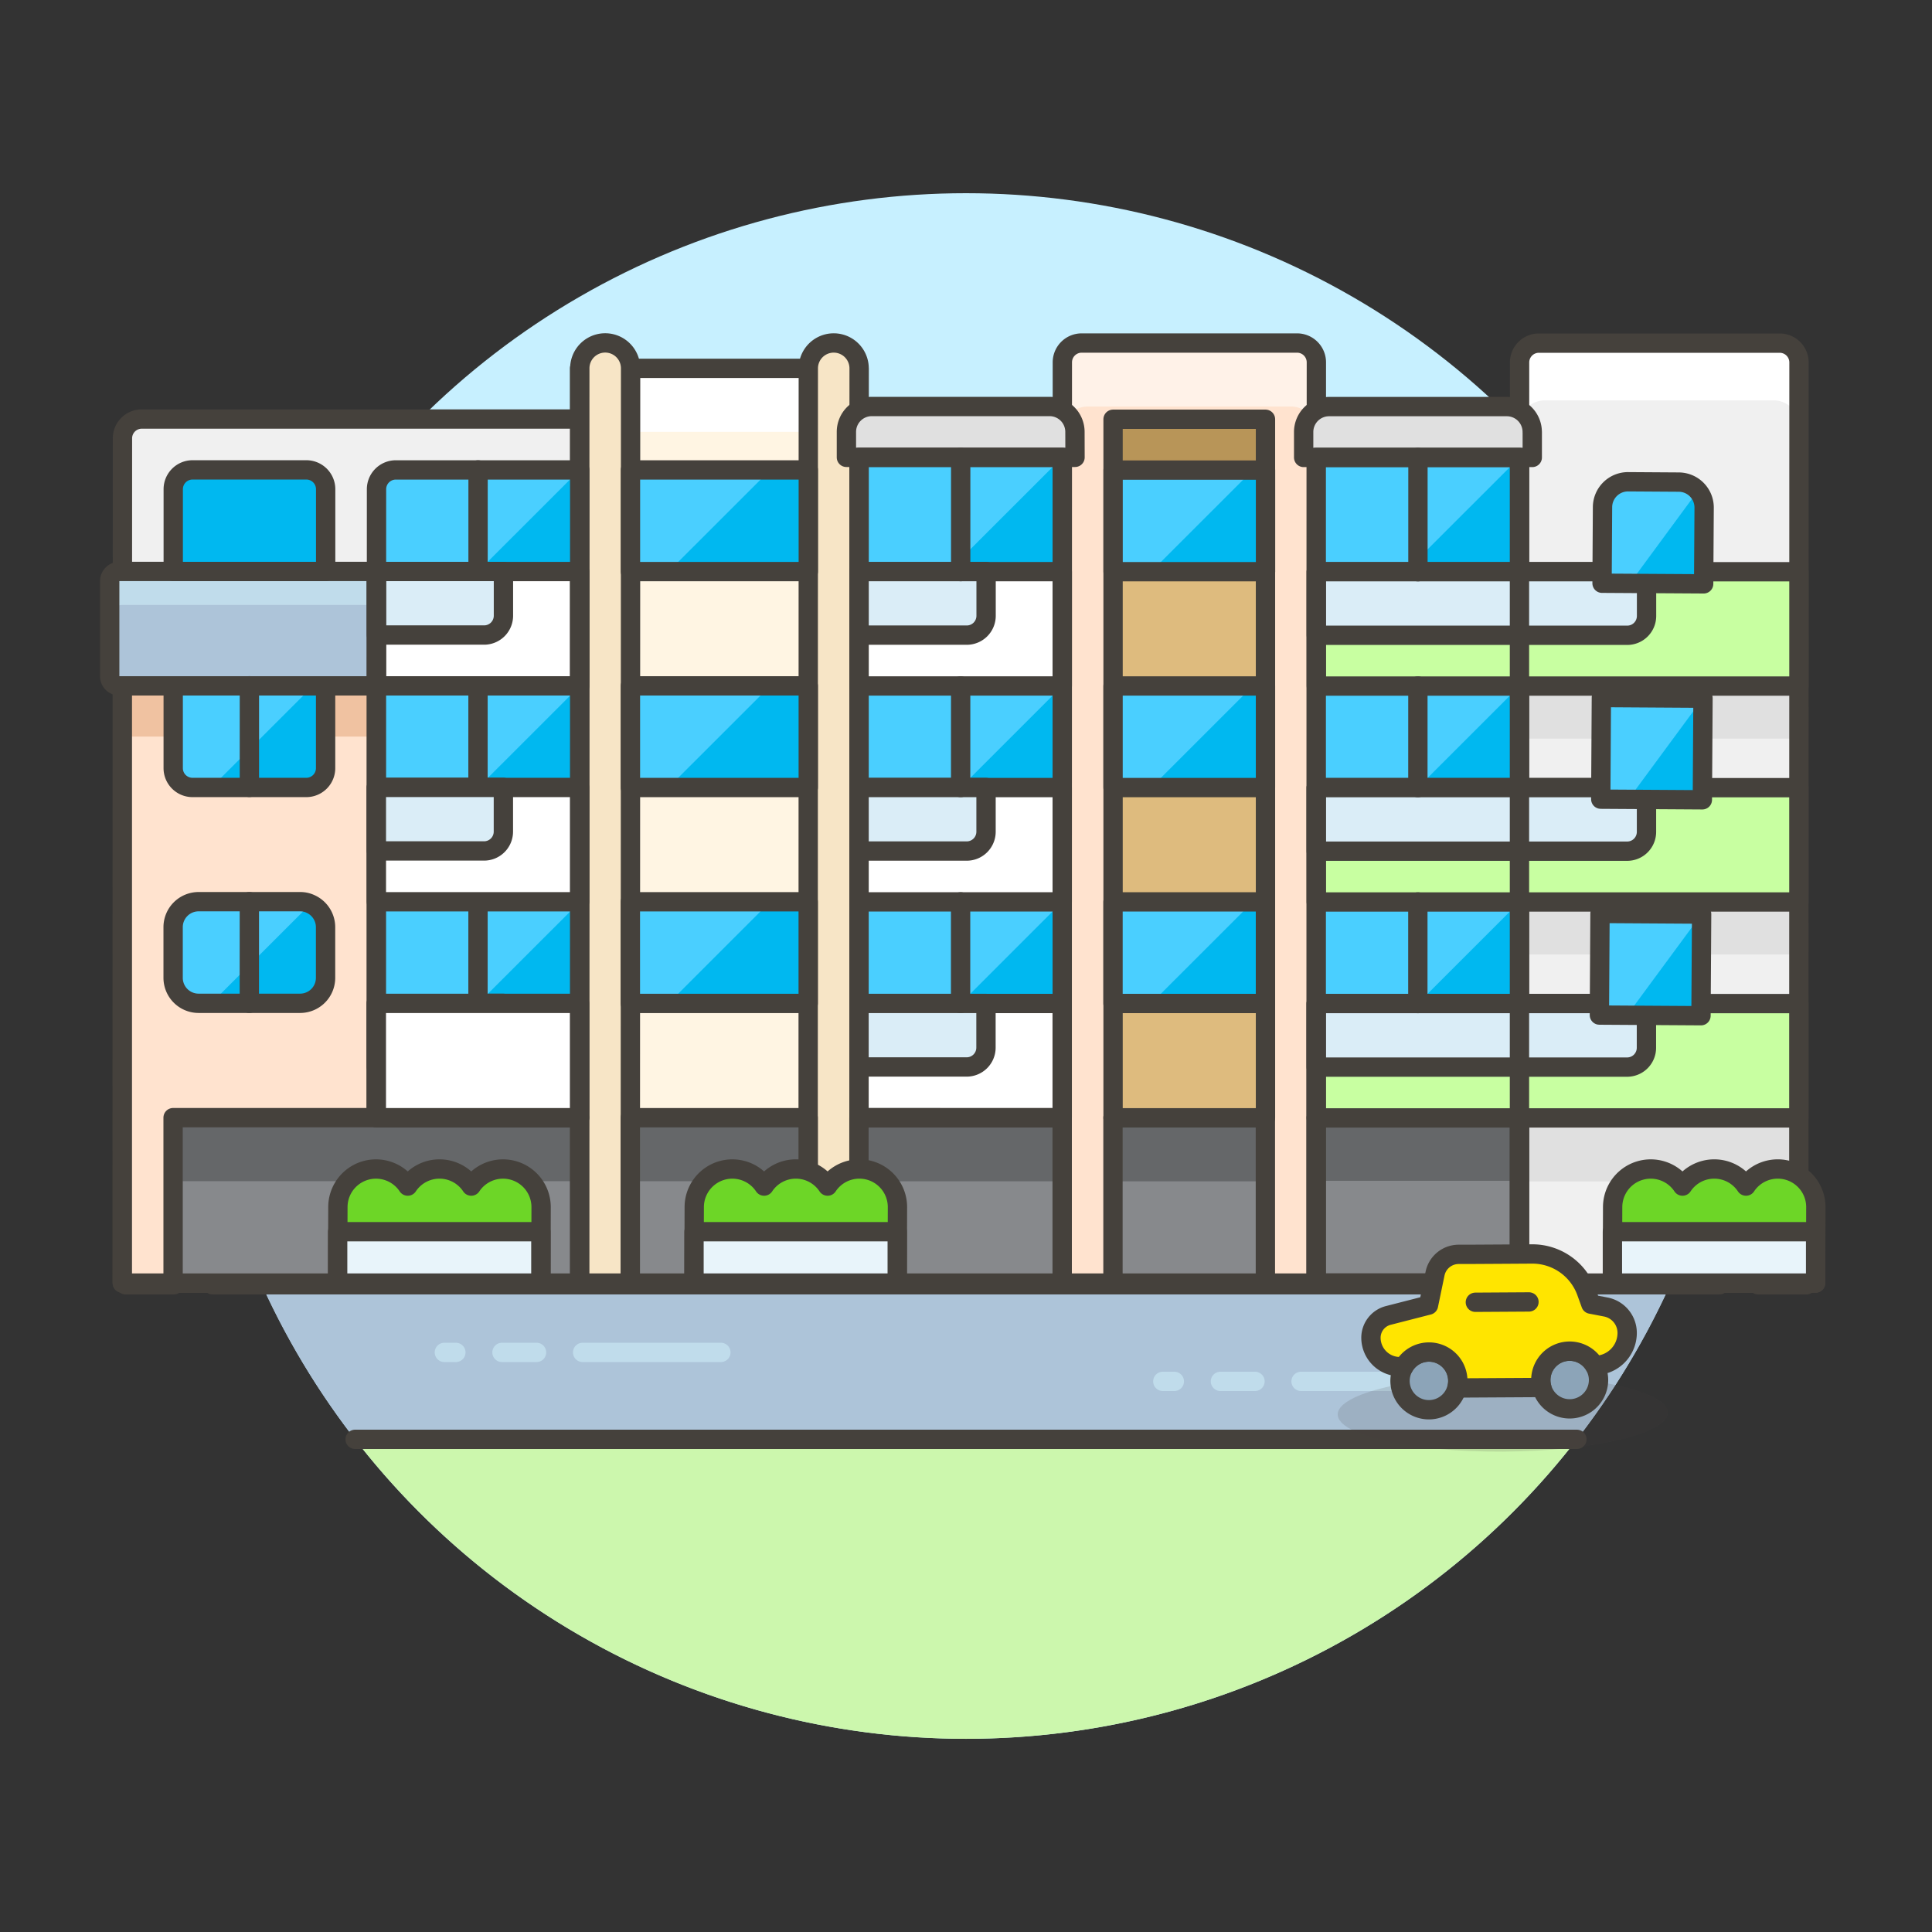 <svg xmlns="http://www.w3.org/2000/svg" viewBox="0 0 100 100"><rect x="0" y="0" width="100" height="100" fill="#333333" stroke="none"/><g class="nc-icon-wrapper"><defs/><circle class="a" cx="50" cy="50" r="40" style="" fill="#c7f0ff"/><path class="b" d="M18.38 74.5h63.24a39.981 39.981 0 0 0 4.829-8h-72.9a39.981 39.981 0 0 0 4.831 8z" style="" fill="#adc4d9"/><path class="c" d="M30.157 70h7.156" fill="none" stroke="#c0dceb" stroke-miterlimit="10" stroke-linecap="round"/><path class="c" d="M25.982 70h1.789" fill="none" stroke="#c0dceb" stroke-miterlimit="10" stroke-linecap="round"/><path class="c" d="M23 70h.596" fill="none" stroke="#c0dceb" stroke-miterlimit="10" stroke-linecap="round"/><path class="c" d="M67.343 71.5H74.5" fill="none" stroke="#c0dceb" stroke-miterlimit="10" stroke-linecap="round"/><path class="c" d="M63.169 71.5h1.789" fill="none" stroke="#c0dceb" stroke-miterlimit="10" stroke-linecap="round"/><path class="c" d="M60.187 71.5h.596" fill="none" stroke="#c0dceb" stroke-miterlimit="10" stroke-linecap="round"/><path class="d" d="M18.38 74.5a40 40 0 0 0 63.24 0z" style="" fill="#ccf7ad"/><g><path class="e" d="M11 66.5h78" fill="none" stroke-linecap="round" stroke="#45413c" stroke-linejoin="round"/><path class="e" d="M6.5 66.5H9" fill="none" stroke-linecap="round" stroke="#45413c" stroke-linejoin="round"/><path class="e" d="M91 66.5h2.5" fill="none" stroke-linecap="round" stroke="#45413c" stroke-linejoin="round"/></g><path class="e" d="M18.381 74.5h63.238" fill="none" stroke-linecap="round" stroke="#45413c" stroke-linejoin="round"/><g><path class="f" d="M68.125 66.411H54.976l.011-47.656a1 1 0 0 1 1-1h11.148a1 1 0 0 1 1 1z" style="" fill="#ffe3cf"/><path class="g" d="M66.82 17.757H56.302a1.315 1.315 0 0 0-1.315 1.315v3.287a1.315 1.315 0 0 1 1.313-1.317h10.518a1.315 1.315 0 0 1 1.315 1.315v-3.284a1.317 1.317 0 0 0-1.313-1.316z" style="" fill="#fff2e8"/><path class="e" d="M68.125 66.411H54.976l.011-47.656a1 1 0 0 1 1-1h11.148a1 1 0 0 1 1 1z" fill="none" stroke-linecap="round" stroke="#45413c" stroke-linejoin="round"/><path class="h" d="M93.106 66.411H78.643l.01-47.651a1 1 0 0 1 1-1h12.463a1 1 0 0 1 1 1z" style="" fill="#f0f0f0"/><path class="i" d="M78.649 35.512h14.463v2.719H78.649z" style="" fill="#e0e0e0"/><path class="i" d="M78.647 46.687H93.11v2.719H78.647z" style="" fill="#e0e0e0"/><path class="i" d="M78.644 57.863h14.463v3.287H78.644z" style="" fill="#e0e0e0"/><path class="j" d="M91.8 17.763H79.966a1.315 1.315 0 0 0-1.315 1.315v2.958a1.315 1.315 0 0 1 1.316-1.314H91.8a1.314 1.314 0 0 1 1.314 1.315v-2.959a1.314 1.314 0 0 0-1.314-1.315z" style="" fill="#fff"/><path class="e" d="M93.106 66.411H78.643l.01-47.651a1 1 0 0 1 1-1h12.463a1 1 0 0 1 1 1z" fill="none" stroke-linecap="round" stroke="#45413c" stroke-linejoin="round"/><path class="k" d="M30 19.066h14.463v47.345H30z" style="" fill="#fff5e3"/><path class="j" d="M30.005 19.066h14.463v3.287H30.005z" style="" fill="#fff"/><path class="e" d="M30 19.066h14.463v47.345H30z" fill="none" stroke-linecap="round" stroke="#45413c" stroke-linejoin="round"/><path class="l" d="M7.338 21.689h22.666L30 66.411H6.328l.01-43.722a1 1 0 0 1 1-1z" stroke-linecap="round" stroke="#45413c" stroke-linejoin="round" fill="#f0f0f0"/><path class="f" d="M6.332 35.496H19.48v30.915H6.332z" style="" fill="#ffe3cf"/><path class="m" d="M6.335 35.496h13.148v2.63H6.335z" style="" fill="#f0c2a1"/><path class="e" d="M6.332 35.496H19.48v30.915H6.332z" fill="none" stroke-linecap="round" stroke="#45413c" stroke-linejoin="round"/><path class="n" d="M44.463 23.671h10.518v34.185H44.463z" style="" fill="#00b8f0"/><path class="o" d="M54.985 23.672l-7.651 7.648-2.869-.001.002-7.65 10.518.003z" style="" fill="#4acfff"/><path class="o" d="M54.983 35.505l-7.651 7.648h-2.869l.001-7.65 10.519.002z" style="" fill="#4acfff"/><path class="o" d="M54.981 46.681l-7.652 7.648h-2.868l.001-7.65 10.519.002z" style="" fill="#4acfff"/><path class="n" d="M68.129 23.676h10.518v42.736H68.129z" style="" fill="#00b8f0"/><path class="o" d="M78.652 23.677l-7.651 7.648-2.869-.001.002-7.65 10.518.003z" style="" fill="#4acfff"/><path class="o" d="M78.65 35.51l-7.652 7.648H68.13l.001-7.65 10.519.002z" style="" fill="#4acfff"/><path class="o" d="M78.647 46.686l-7.651 7.648-2.869-.001.002-7.649 10.518.002z" style="" fill="#4acfff"/><path class="p" d="M68.154 57.832h10.518v8.58H68.154z" style="" fill="#87898c"/><path class="q" d="M68.155 57.844h10.518v3.275H68.155z" style="" fill="#656769"/><path class="e" d="M68.125 57.861h10.518v8.55H68.125z" fill="none" stroke-linecap="round" stroke="#45413c" stroke-linejoin="round"/><path class="p" d="M57.607 57.858h7.889v8.553h-7.889z" style="" fill="#87898c"/><path class="q" d="M57.607 57.87h7.889v3.275h-7.889z" style="" fill="#656769"/><path class="e" d="M57.607 57.858h7.889v8.553h-7.889z" fill="none" stroke-linecap="round" stroke="#45413c" stroke-linejoin="round"/><path class="r" d="M57.612 21.701h7.889v36.157h-7.889z" style="" fill="#b89558"/><path class="s" d="M57.611 24.331H65.5v33.528h-7.889z" style="" fill="#debb7e"/><path class="e" d="M57.612 21.701h7.889v36.157h-7.889z" fill="none" stroke-linecap="round" stroke="#45413c" stroke-linejoin="round"/><path class="t" d="M32.625 66.411H30l.01-47.347a1.315 1.315 0 0 1 2.63 0z" stroke-linecap="round" stroke="#45413c" stroke-linejoin="round" fill="#f7e5c6"/><path class="t" d="M44.458 66.411h-2.63l.01-47.344a1.315 1.315 0 1 1 2.63 0z" stroke-linecap="round" stroke="#45413c" stroke-linejoin="round" fill="#f7e5c6"/><path class="u" d="M55.643 23.672H43.81v-1.317a1.315 1.315 0 0 1 1.315-1.315h9.2a1.314 1.314 0 0 1 1.314 1.315z" stroke-linecap="round" stroke="#45413c" stroke-linejoin="round" fill="#e0e0e0"/><path class="u" d="M79.31 22.362v1.315H67.477V22.36a1.316 1.316 0 0 1 1.316-1.315h9.2a1.315 1.315 0 0 1 1.315 1.315z" stroke-linecap="round" stroke="#45413c" stroke-linejoin="round" fill="#e0e0e0"/><path class="n" d="M30 57.851H19.481l.007-32.528a1 1 0 0 1 1-1h9.518z" style="" fill="#00b8f0"/><path class="o" d="M30 24.324l-7.651 7.648h-2.865v-6.336a1.314 1.314 0 0 1 1.316-1.314z" style="" fill="#4acfff"/><path class="o" d="M24.742 40.772l5.26-5.257-10.519-.002-.001 5.259h5.26z" style="" fill="#4acfff"/><path class="b" d="M6.179 29.578h13.305V35.5H6.178a.5.5 0 0 1-.5-.5v-4.922a.5.5 0 0 1 .501-.5z" style="" fill="#adc4d9"/><path class="v" d="M6.336 29.578a.657.657 0 0 0-.657.657v1.733a.658.658 0 0 1 .658-.657h13.148v-1.73z" style="" fill="#c0dceb"/><path class="e" d="M6.179 29.578h13.305V35.5H6.178a.5.5 0 0 1-.5-.5v-4.922a.5.5 0 0 1 .501-.5z" fill="none" stroke-linecap="round" stroke="#45413c" stroke-linejoin="round"/><path class="w" d="M19.484 29.582h10.518v5.917H19.484z" stroke-linecap="round" stroke="#45413c" stroke-linejoin="round" fill="#fff"/><path class="w" d="M44.465 29.587h10.518v5.917H44.465z" stroke-linecap="round" stroke="#45413c" stroke-linejoin="round" fill="#fff"/><path class="w" d="M44.463 40.763h10.518v5.917H44.463z" stroke-linecap="round" stroke="#45413c" stroke-linejoin="round" fill="#fff"/><path class="w" d="M44.46 51.939h10.518v5.917H44.46z" stroke-linecap="round" stroke="#45413c" stroke-linejoin="round" fill="#fff"/><path class="x" d="M68.132 29.594h24.981v5.917H68.132z" stroke-linecap="round" stroke="#45413c" stroke-linejoin="round" fill="#c8ffa1"/><path class="x" d="M68.129 40.77H93.11v5.917H68.129z" stroke-linecap="round" stroke="#45413c" stroke-linejoin="round" fill="#c8ffa1"/><path class="x" d="M68.127 51.946h24.981v5.917H68.127z" stroke-linecap="round" stroke="#45413c" stroke-linejoin="round" fill="#c8ffa1"/><path class="y" d="M84.224 32.882H68.132v-3.291h17.093v2.287a1 1 0 0 1-1.001 1.004z" stroke-linecap="round" stroke="#45413c" stroke-linejoin="round" fill="#daedf7"/><path class="y" d="M84.222 44.057H68.129v-3.29h17.093v2.287a1 1 0 0 1-1 1.003z" stroke-linecap="round" stroke="#45413c" stroke-linejoin="round" fill="#daedf7"/><path class="y" d="M84.219 55.233H68.127v-3.29h17.092v2.287a1 1 0 0 1-1 1.003z" stroke-linecap="round" stroke="#45413c" stroke-linejoin="round" fill="#daedf7"/><path class="y" d="M50.039 32.874h-5.574v-3.288h6.575v2.287a1 1 0 0 1-1.001 1.001z" stroke-linecap="round" stroke="#45413c" stroke-linejoin="round" fill="#daedf7"/><path class="y" d="M50.036 44.05h-5.573v-3.288h6.574v2.288a1 1 0 0 1-1.001 1z" stroke-linecap="round" stroke="#45413c" stroke-linejoin="round" fill="#daedf7"/><path class="y" d="M50.034 55.226H44.46v-3.288h6.574v2.287a1 1 0 0 1-1 1.001z" stroke-linecap="round" stroke="#45413c" stroke-linejoin="round" fill="#daedf7"/><path class="y" d="M25.058 32.869h-5.574v-3.288h6.574v2.287a1 1 0 0 1-1 1.001z" stroke-linecap="round" stroke="#45413c" stroke-linejoin="round" fill="#daedf7"/><path class="y" d="M25.053 55.221h-5.574v-3.288h6.574v2.287a1 1 0 0 1-1 1.001z" stroke-linecap="round" stroke="#45413c" stroke-linejoin="round" fill="#daedf7"/><path class="z" d="M15.856 24.321H9.967a1 1 0 0 0-1 1v4.26h7.889v-4.26a1 1 0 0 0-1-1z" stroke-linecap="round" stroke="#45413c" stroke-linejoin="round" fill="#00b8f0"/><path class="n" d="M57.61 46.682h7.889v5.259H57.61z" style="" fill="#00b8f0"/><path class="o" d="M64.842 46.683l-5.261 5.258h-1.972l.001-5.26 7.232.002z" style="" fill="#4acfff"/><path class="n" d="M57.612 35.506h7.889v5.259h-7.889z" style="" fill="#00b8f0"/><path class="o" d="M64.844 35.507l-5.26 5.258h-1.972l.001-5.259 7.231.001z" style="" fill="#4acfff"/><path class="n" d="M57.614 24.331h7.889v5.259h-7.889z" style="" fill="#00b8f0"/><path class="o" d="M64.846 24.331l-5.26 5.258h-1.972l.001-5.259 7.231.001z" style="" fill="#4acfff"/><path class="n" d="M32.628 46.677h9.204v5.259h-9.204z" style="" fill="#00b8f0"/><path class="o" d="M39.86 46.678l-5.26 5.258-1.972-.001.001-5.259 7.231.002z" style="" fill="#4acfff"/><path class="n" d="M32.631 35.501h9.204v5.259h-9.204z" style="" fill="#00b8f0"/><path class="o" d="M39.863 35.502l-5.261 5.258-1.972-.001.001-5.259 7.232.002z" style="" fill="#4acfff"/><path class="n" d="M32.633 24.325h9.204v5.259h-9.204z" style="" fill="#00b8f0"/><path class="o" d="M39.865 24.326l-5.26 5.258h-1.972l.001-5.26 7.231.002z" style="" fill="#4acfff"/><path class="p" d="M32.626 57.853h9.204v8.558h-9.204z" style="" fill="#87898c"/><path class="q" d="M32.626 57.865h9.204v3.275h-9.204z" style="" fill="#656769"/><path class="e" d="M32.626 57.853h9.204v8.558h-9.204z" fill="none" stroke-linecap="round" stroke="#45413c" stroke-linejoin="round"/><path class="p" d="M8.959 57.849h21.037v8.562H8.959z" style="" fill="#87898c"/><path class="q" d="M8.96 57.862h21.037v3.275H8.96z" style="" fill="#656769"/><path class="e" d="M8.959 57.849h21.037v8.562H8.959z" fill="none" stroke-linecap="round" stroke="#45413c" stroke-linejoin="round"/><path class="n" d="M16.851 47.987v2.63a1.318 1.318 0 0 1-1.315 1.314h-5.26a1.319 1.319 0 0 1-1.315-1.315v-2.63a1.319 1.319 0 0 1 1.315-1.315h5.259a1.239 1.239 0 0 1 .539.118 1.32 1.32 0 0 1 .777 1.198z" style="" fill="#00b8f0"/><path class="o" d="M16.075 46.79l-5.142 5.14h-.657a1.319 1.319 0 0 1-1.315-1.315v-2.629a1.319 1.319 0 0 1 1.315-1.315h5.259a1.239 1.239 0 0 1 .54.119z" style="" fill="#4acfff"/><path class="n" d="M16.853 35.5H8.965v4.259a1 1 0 0 0 1 1h5.888a1 1 0 0 0 1-1z" style="" fill="#00b8f0"/><path class="o" d="M16.2 35.5l-5.26 5.258h-.658a1.315 1.315 0 0 1-1.318-1.318v-3.945z" style="" fill="#4acfff"/><path class="p" d="M44.459 57.856h10.518v8.555H44.459z" style="" fill="#87898c"/><path class="q" d="M44.459 57.868h10.518v3.275H44.459z" style="" fill="#656769"/><path class="e" d="M44.459 57.856h10.518v8.555H44.459z" fill="none" stroke-linecap="round" stroke="#45413c" stroke-linejoin="round"/><path class="n" d="M88.206 26.276l-.025 3.944-5.259-.032.024-3.945a1.32 1.32 0 0 1 1.323-1.307l2.63.017a1.319 1.319 0 0 1 1.307 1.323z" style="" fill="#00b8f0"/><path class="o" d="M87.882 25.406L84.355 30.2l-1.433-.008.024-3.945a1.32 1.32 0 0 1 1.323-1.307l2.63.017a1.29 1.29 0 0 1 .983.449z" style="" fill="#4acfff"/><path class="n" d="M82.855 41.365l.032-5.26 5.26.033-.033 5.26z" style="" fill="#00b8f0"/><path class="o" d="M88.145 36.137l-3.858 5.236-1.434-.009.033-5.26 5.259.033z" style="" fill="#4acfff"/><path class="n" d="M82.784 52.54l.032-5.26 5.26.033-.033 5.26z" style="" fill="#00b8f0"/><path class="o" d="M88.076 47.313l-3.857 5.235-1.435-.009.033-5.259 5.259.033z" style="" fill="#4acfff"/><path class="e" d="M44.463 23.671h10.518v34.185H44.463z" fill="none" stroke-linecap="round" stroke="#45413c" stroke-linejoin="round"/><path class="e" d="M68.129 23.676h10.518v42.736H68.129z" fill="none" stroke-linecap="round" stroke="#45413c" stroke-linejoin="round"/><path class="e" d="M57.61 46.682h7.889v5.259H57.61z" fill="none" stroke-linecap="round" stroke="#45413c" stroke-linejoin="round"/><path class="e" d="M57.612 35.506h7.889v5.259h-7.889z" fill="none" stroke-linecap="round" stroke="#45413c" stroke-linejoin="round"/><path class="e" d="M57.614 24.331h7.889v5.259h-7.889z" fill="none" stroke-linecap="round" stroke="#45413c" stroke-linejoin="round"/><path class="e" d="M32.628 46.677h9.204v5.259h-9.204z" fill="none" stroke-linecap="round" stroke="#45413c" stroke-linejoin="round"/><path class="e" d="M32.631 35.501h9.204v5.259h-9.204z" fill="none" stroke-linecap="round" stroke="#45413c" stroke-linejoin="round"/><path class="e" d="M32.633 24.325h9.204v5.259h-9.204z" fill="none" stroke-linecap="round" stroke="#45413c" stroke-linejoin="round"/><path class="e" d="M16.851 47.987v2.63a1.318 1.318 0 0 1-1.315 1.314h-5.26a1.319 1.319 0 0 1-1.315-1.315v-2.63a1.319 1.319 0 0 1 1.315-1.315h5.259a1.239 1.239 0 0 1 .539.118 1.32 1.32 0 0 1 .777 1.198z" fill="none" stroke-linecap="round" stroke="#45413c" stroke-linejoin="round"/><path class="e" d="M16.853 35.5H8.965v4.259a1 1 0 0 0 1 1h5.888a1 1 0 0 0 1-1z" fill="none" stroke-linecap="round" stroke="#45413c" stroke-linejoin="round"/><path class="e" d="M88.206 26.276l-.025 3.944-5.259-.032.024-3.945a1.32 1.32 0 0 1 1.323-1.307l2.63.017a1.319 1.319 0 0 1 1.307 1.323z" fill="none" stroke-linecap="round" stroke="#45413c" stroke-linejoin="round"/><path class="e" d="M82.855 41.365l.032-5.26 5.26.033-.033 5.26z" fill="none" stroke-linecap="round" stroke="#45413c" stroke-linejoin="round"/><path class="e" d="M82.784 52.54l.032-5.26 5.26.033-.033 5.26z" fill="none" stroke-linecap="round" stroke="#45413c" stroke-linejoin="round"/><path class="e" d="M12.908 40.755l.001-5.259" fill="none" stroke-linecap="round" stroke="#45413c" stroke-linejoin="round"/><path class="e" d="M12.905 51.931l.002-5.259" fill="none" stroke-linecap="round" stroke="#45413c" stroke-linejoin="round"/><path class="e" d="M24.741 40.758l.001-5.259" fill="none" stroke-linecap="round" stroke="#45413c" stroke-linejoin="round"/><path class="e" d="M24.744 29.582l.001-5.259" fill="none" stroke-linecap="round" stroke="#45413c" stroke-linejoin="round"/><path class="e" d="M49.723 40.763l.001-5.259" fill="none" stroke-linecap="round" stroke="#45413c" stroke-linejoin="round"/><path class="e" d="M49.725 29.587l.001-5.916" fill="none" stroke-linecap="round" stroke="#45413c" stroke-linejoin="round"/><path class="e" d="M49.72 51.939l.001-5.259" fill="none" stroke-linecap="round" stroke="#45413c" stroke-linejoin="round"/><path class="e" d="M73.389 40.768l.001-5.259" fill="none" stroke-linecap="round" stroke="#45413c" stroke-linejoin="round"/><path class="e" d="M73.392 29.592l.001-5.916" fill="none" stroke-linecap="round" stroke="#45413c" stroke-linejoin="round"/><path class="e" d="M73.387 51.944l.001-5.259" fill="none" stroke-linecap="round" stroke="#45413c" stroke-linejoin="round"/><path class="aa" d="M93.988 62.479a1.971 1.971 0 0 0-3.615-1.088 1.97 1.97 0 0 0-3.287 0 1.972 1.972 0 0 0-3.616 1.088l-.012 3.932h10.518z" stroke-linecap="round" stroke="#45413c" stroke-linejoin="round" fill="#6dd627"/><path class="ab" d="M86.332 73.112c.007 1.089-3.815 2-8.534 2.023s-8.552-.832-8.558-1.922 3.814-1.995 8.534-2.023 8.552.832 8.558 1.922z" fill="#45413c" opacity="0.15"/><path class="ac" d="M82.537 70.685a1.493 1.493 0 0 0-2.786.756 1.41 1.41 0 0 0 .047.362 1.495 1.495 0 0 0 2.942-.38 1.474 1.474 0 0 0-.203-.738z" stroke-linecap="round" stroke="#45413c" stroke-linejoin="round" fill="#8ca4b8"/><path class="ac" d="M73.951 69.981a1.5 1.5 0 0 0-1.486 1.5 1.494 1.494 0 0 0 2.946.345 1.41 1.41 0 0 0 .043-.363 1.494 1.494 0 0 0-1.503-1.482z" stroke-linecap="round" stroke="#45413c" stroke-linejoin="round" fill="#8ca4b8"/><path class="ad" d="M83.117 67.651l-.774-.149-.232-.641a2.976 2.976 0 0 0-2.811-1.956l-1.453.009-1.868.011h-.482a1.251 1.251 0 0 0-1.22 1l-.338 1.628-2.085.535a1.192 1.192 0 0 0-.894 1.16 1.5 1.5 0 0 0 1.507 1.489h.183l.012.007a1.493 1.493 0 0 1 2.795.723 1.41 1.41 0 0 1-.043.363l.045.011 4.3-.025.041-.016a1.41 1.41 0 0 1-.047-.362 1.493 1.493 0 0 1 2.786-.756l.011-.008a1.682 1.682 0 0 0 1.672-1.691 1.365 1.365 0 0 0-1.105-1.332z" stroke-linecap="round" stroke="#45413c" stroke-linejoin="round" fill="#ffe500"/><path class="e" d="M76.364 67.405l2.775-.017" fill="none" stroke-linecap="round" stroke="#45413c" stroke-linejoin="round"/><path class="ae" d="M83.458 63.754h10.518v2.657H83.458z" stroke-linecap="round" stroke="#45413c" stroke-linejoin="round" fill="#e8f4fa"/><path class="aa" d="M46.452 62.479a1.971 1.971 0 0 0-3.615-1.088 1.97 1.97 0 0 0-3.287 0 1.972 1.972 0 0 0-3.616 1.088l-.012 3.932H46.44z" stroke-linecap="round" stroke="#45413c" stroke-linejoin="round" fill="#6dd627"/><path class="ae" d="M35.922 63.754H46.44v2.657H35.922z" stroke-linecap="round" stroke="#45413c" stroke-linejoin="round" fill="#e8f4fa"/><path class="aa" d="M28.008 62.479a1.972 1.972 0 0 0-3.616-1.088 1.97 1.97 0 0 0-3.287 0 1.972 1.972 0 0 0-3.616 1.088l-.012 3.932H28z" stroke-linecap="round" stroke="#45413c" stroke-linejoin="round" fill="#6dd627"/><path class="o" d="M24.742 51.948l5.26-5.257-10.519-.002-.001 5.259h5.26z" style="" fill="#4acfff"/><path class="ae" d="M17.477 63.754h10.518v2.657H17.477z" stroke-linecap="round" stroke="#45413c" stroke-linejoin="round" fill="#e8f4fa"/><path class="e" d="M24.741 51.934l.001-5.259" fill="none" stroke-linecap="round" stroke="#45413c" stroke-linejoin="round"/><path class="e" d="M30 57.851H19.481l.007-32.528a1 1 0 0 1 1-1h9.518z" fill="none" stroke-linecap="round" stroke="#45413c" stroke-linejoin="round"/><path class="w" d="M19.479 51.934h10.518v5.917H19.479z" stroke-linecap="round" stroke="#45413c" stroke-linejoin="round" fill="#fff"/><path class="w" d="M19.481 40.758h10.518v5.917H19.481z" stroke-linecap="round" stroke="#45413c" stroke-linejoin="round" fill="#fff"/><path class="y" d="M25.055 44.045h-5.574v-3.288h6.574v2.287a1 1 0 0 1-1 1.001z" stroke-linecap="round" stroke="#45413c" stroke-linejoin="round" fill="#daedf7"/></g></g></svg>